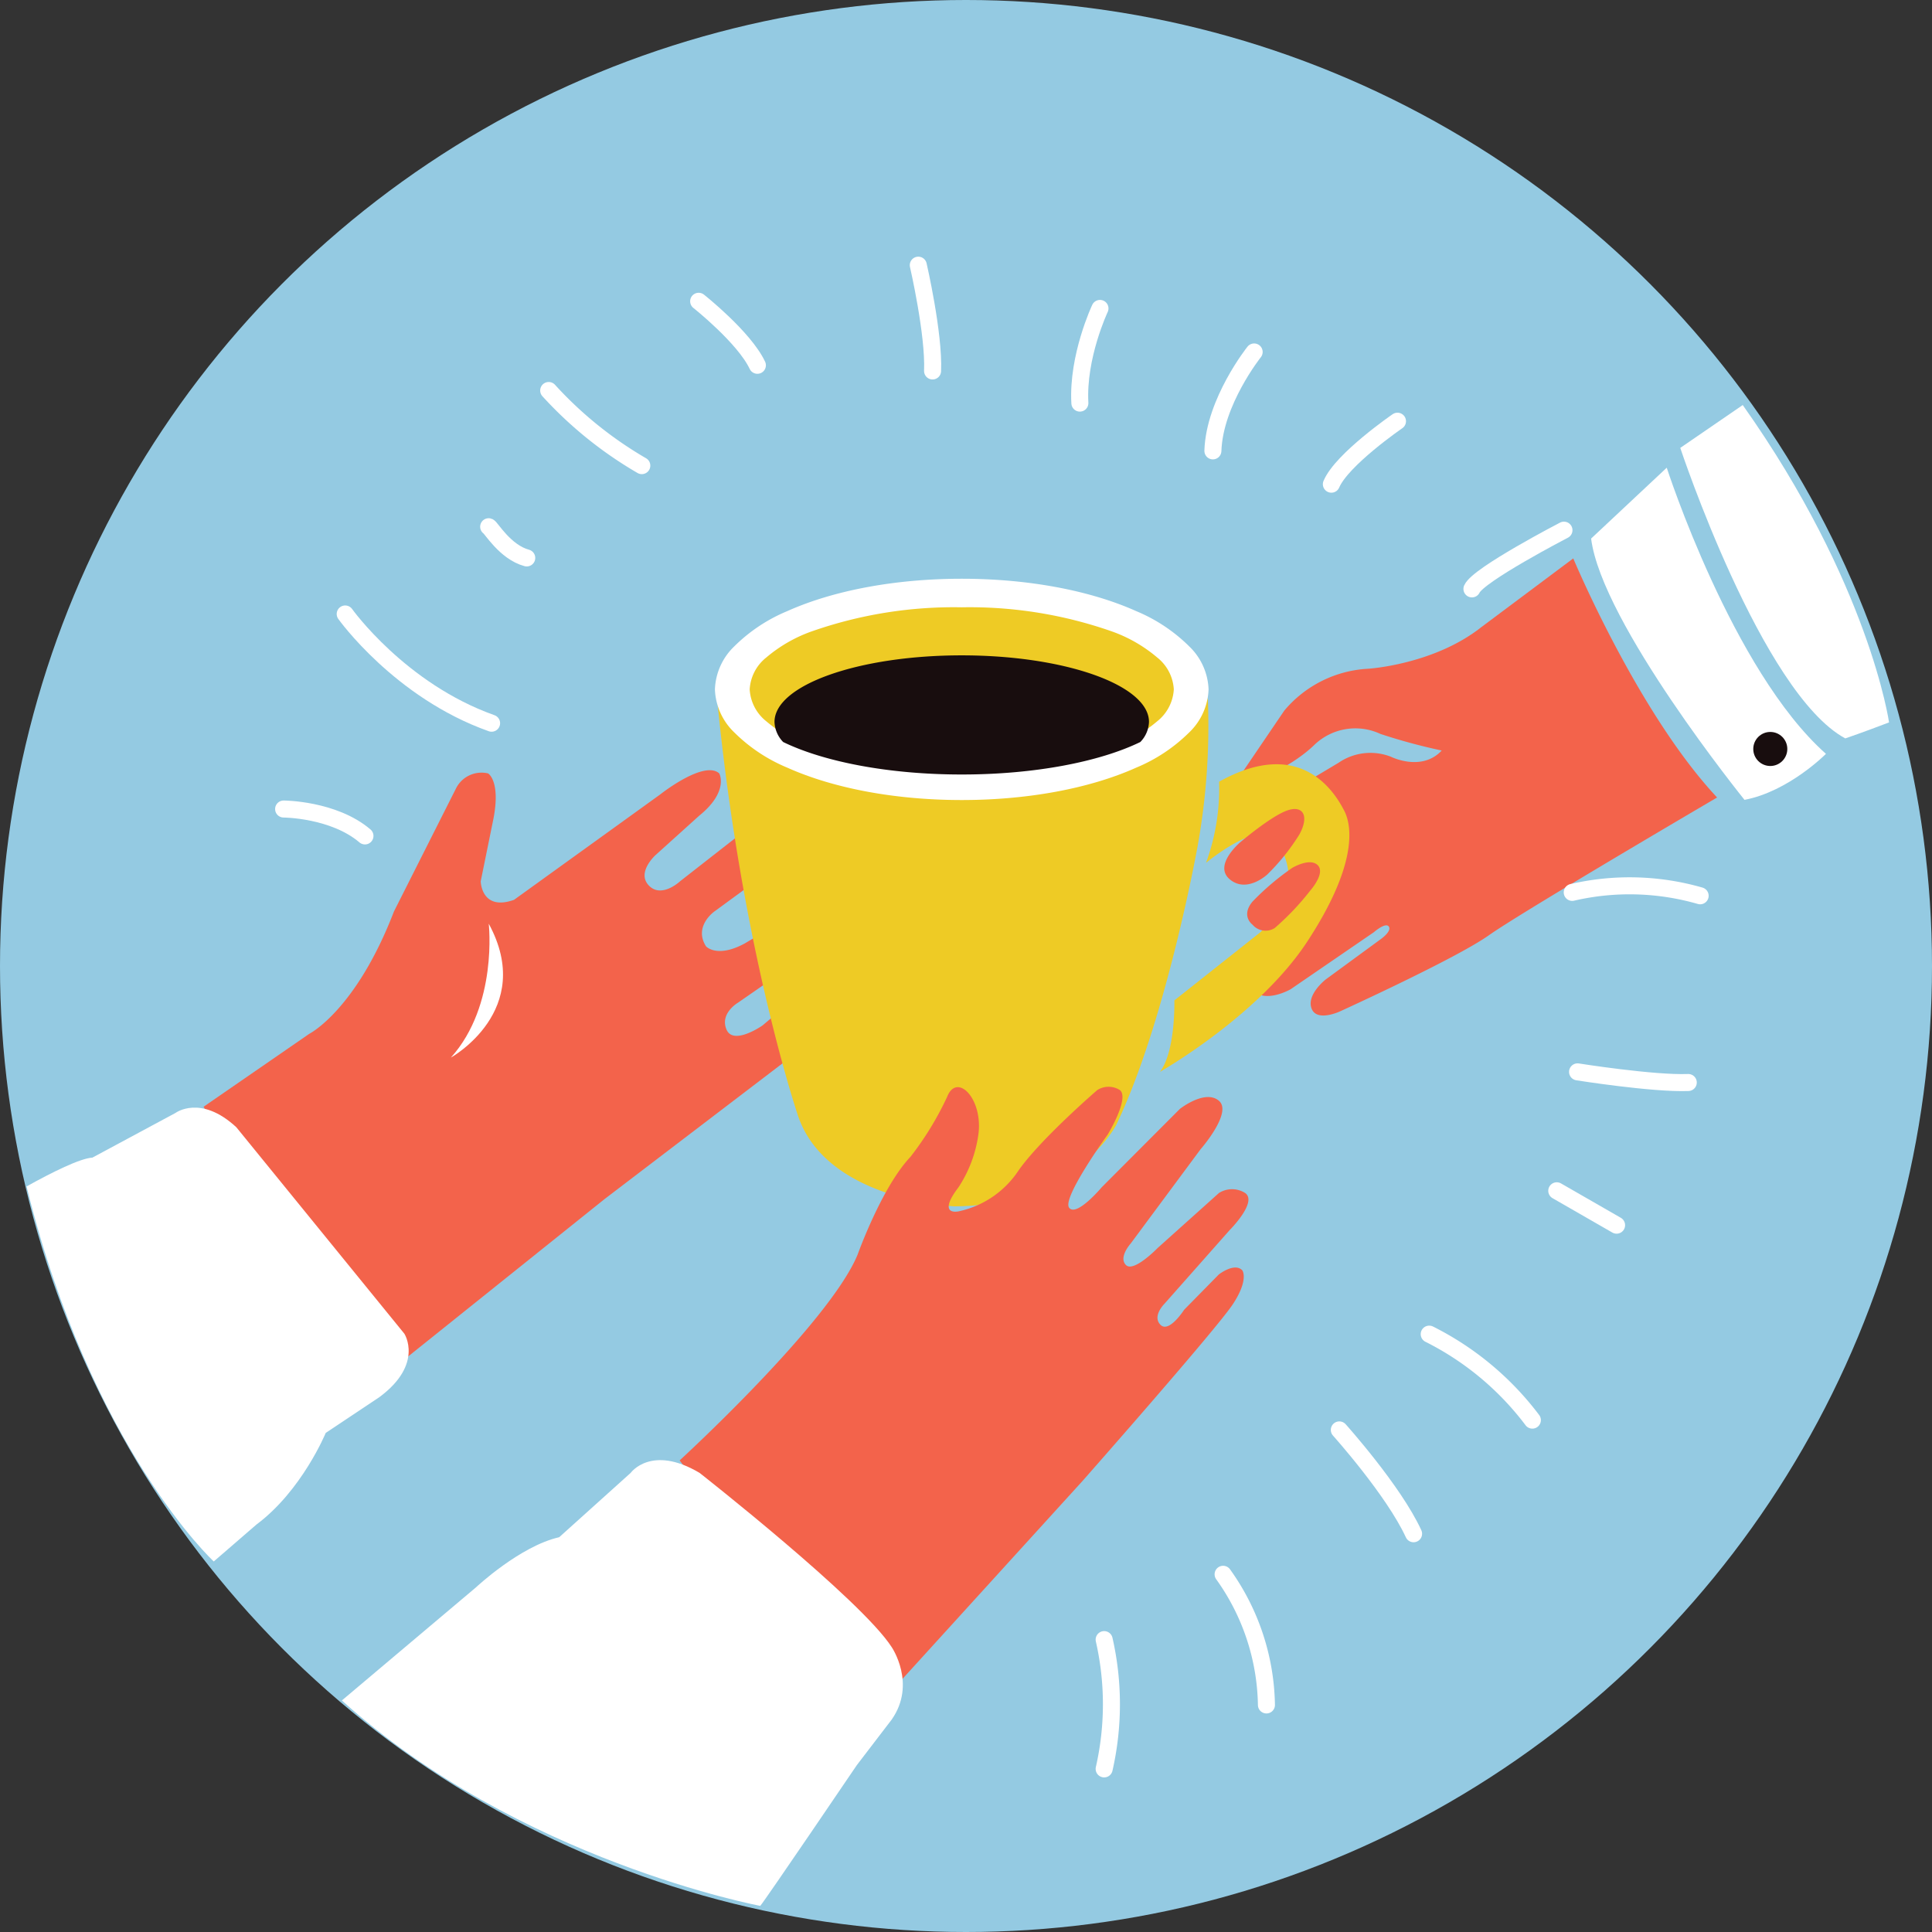 <svg id="Group_483" data-name="Group 483" xmlns="http://www.w3.org/2000/svg" width="227" height="227" viewBox="0 0 227 227">
  <rect x="0" y="0" width="227" height="227" fill="#333333" stroke="none"/>
  <circle id="Ellipse_7" data-name="Ellipse 7" cx="113.5" cy="113.5" r="113.5" fill="#94cae2"/>
  <path id="Path_446" data-name="Path 446" d="M1910.033,4405.4l12.429-8.576s5.469-2.749,9.943-14.371l7.333-14.542a3.352,3.352,0,0,1,3.729-1.678s1.491.87.622,5.345l-1.491,7.333s.062,3.542,3.915,2.175l17.152-12.367s5.158-4.1,6.96-2.486c0,0,1.181,2.113-2.362,4.972l-5.1,4.6s-2.3,2.051-.808,3.6,3.667-.5,3.667-.5l8.265-6.463.621,6.463-4.847,3.542s-2.486,1.74-.994,4.1c0,0,1.269,1.434,4.542-.331l4.634-2.758-1.214,6.8-4.192,2.905s-2.17,1.25-1.361,3.163,4.229-.478,4.229-.478l2.354-1.986.441,6.1-21.337,16.271-23.2,18.589-7.428-2.942Z" transform="translate(-1886.117 -4275.36)" fill="#f3634b"/>
  <path id="Path_437" data-name="Path 437" d="M2128,4313.772l-7.34,5.036s9.557,28.808,19.387,34.133c0,0,2.194-.747,5.144-1.88C2145.194,4351.061,2142.867,4334.777,2128,4313.772Z" transform="translate(-1923.237 -4266.182)" fill="#fff"/>
  <path id="Path_438" data-name="Path 438" d="M2116.83,4322.709s7.706,23.864,18.706,33.62c0,0-4.35,4.412-9.57,5.406,0,0-16.779-20.756-18.022-30.7Z" transform="translate(-1920.996 -4267.757)" fill="#fff"/>
  <circle id="Ellipse_2" data-name="Ellipse 2" cx="2" cy="2" r="2" transform="translate(206 86)" fill="#180d0e"/>
  <path id="Path_439" data-name="Path 439" d="M2096.892,4335.648s7.582,18.146,16.9,28.089c0,0-22.962,13.455-26.815,16.189s-17.438,8.919-17.438,8.919-2.772,1.33-3.394-.311,1.669-3.423,1.669-3.423l6.421-4.7s1.358-.933.99-1.5-1.754.65-1.754.65l-9.8,6.716c-.013,0-3.065,1.765-4.536,0,0,0-1.067-1.875,2.169-4.338,0,0,8.016-5.3,8.016-11.326l-4.063-8.531,4.063-2.427a6.612,6.612,0,0,1,6.159-.7s3.6,1.8,5.957-.736a68.015,68.015,0,0,1-7.2-1.949,6.95,6.95,0,0,0-7.762,1.287c-2.574,2.5-7.17,4.67-9.34,4.522l5.8-8.541a13.793,13.793,0,0,1,9.855-4.927s7.7-.468,13.293-4.881Z" transform="translate(-1912.042 -4270.037)" fill="#f3634b"/>
  <path id="Path_440" data-name="Path 440" d="M2053.395,4367.058a25.47,25.47,0,0,1-1.535,9.533s6.22-5.171,8.079-2.747c0,0,4.6,5.089-1.7,10.907l-10.1,8s.162,5.979-1.7,8.4c0,0,11.552-6.544,17.289-15.269s5.413-13.411,4.363-15.431S2063.089,4361.645,2053.395,4367.058Z" transform="translate(-1910.158 -4275.211)" fill="#eecb25"/>
  <path id="Path_441" data-name="Path 441" d="M2057.527,4375.273s3.451-2.941,5.4-3.677,2.716.594,1.528,2.772a25.269,25.269,0,0,1-3.762,4.7s-2.4,2.263-4.413.594S2057.527,4375.273,2057.527,4375.273Z" transform="translate(-1911.776 -4276.336)" fill="#f3634b"/>
  <path id="Path_442" data-name="Path 442" d="M2059.515,4386.321s-1.414-1.019,0-2.715a30.673,30.673,0,0,1,4.667-3.96s2.065-1.244,3-.311-.877,2.97-.877,2.97a30.732,30.732,0,0,1-4.186,4.412A2.014,2.014,0,0,1,2059.515,4386.321Z" transform="translate(-1912.35 -4277.675)" fill="#f3634b"/>
  <path id="Path_443" data-name="Path 443" d="M1983.214,4352.616s.2,0,.2,0c0-2.084,1.148-4.382,9.533-7.2,0,0,13.653-5.332,26.983-3.312,0,0,18.581,1.939,21.005,11.229a79.779,79.779,0,0,1-1.212,17.208s-3.676,20.479-9.573,32.759c0,0-4.928,9.453-18.985,9.533,0,0-15.35-.646-18.5-10.987C1992.669,4401.842,1986.021,4382.144,1983.214,4352.616Z" transform="translate(-1899.014 -4271.094)" fill="#eecb25"/>
  <path id="Subtraction_1" data-name="Subtraction 1" d="M29,26c-7.746,0-15.029-1.352-20.506-3.808A19.38,19.38,0,0,1,2.279,18.06,7.365,7.365,0,0,1,0,13,7.365,7.365,0,0,1,2.279,7.94,19.377,19.377,0,0,1,8.494,3.807C13.971,1.352,21.254,0,29,0S44.029,1.352,49.506,3.807A19.38,19.38,0,0,1,55.721,7.94,7.365,7.365,0,0,1,58,13a7.365,7.365,0,0,1-2.279,5.06,19.381,19.381,0,0,1-6.215,4.132C44.029,24.648,36.746,26,29,26ZM29,3.355A50.517,50.517,0,0,0,11.383,6.18a17.017,17.017,0,0,0-5.34,3.066A5.153,5.153,0,0,0,4.085,13a5.153,5.153,0,0,0,1.958,3.754,17.017,17.017,0,0,0,5.34,3.066A50.517,50.517,0,0,0,29,22.645,50.518,50.518,0,0,0,46.618,19.82a17.018,17.018,0,0,0,5.34-3.066A5.153,5.153,0,0,0,53.916,13a5.153,5.153,0,0,0-1.958-3.754,17.018,17.018,0,0,0-5.34-3.066A50.518,50.518,0,0,0,29,3.355Z" transform="translate(84 68)" fill="#fff"/>
  <path id="Intersection_1" data-name="Intersection 1" d="M1.018,10.183A3.559,3.559,0,0,1,0,7.824C0,3.5,9.85,0,22,0S44,3.5,44,7.824a3.558,3.558,0,0,1-1.018,2.359C38.215,12.5,30.591,14,22,14S5.786,12.5,1.018,10.183Z" transform="translate(91 77)" fill="#180d0e"/>
  <path id="Path_444" data-name="Path 444" d="M1977.94,4454.9s17.539-16.068,20.9-24.155c0,0,2.823-7.923,6.217-11.509a36.7,36.7,0,0,0,4.3-7.027c1.147-2.964,4.255.191,3.681,4.4a15,15,0,0,1-2.342,6.214c-1.865,2.438-1.147,3.012,0,2.82a11.247,11.247,0,0,0,7.075-4.828c2.629-3.729,9.226-9.417,9.226-9.417a2.457,2.457,0,0,1,2.677,0c1.147.956-1.434,5.21-1.434,5.21s-5.4,7.458-4.541,8.6,3.824-2.391,3.824-2.391l9.19-9.214s2.964-2.342,4.589-.956-2.151,5.688-2.151,5.688l-8.222,11.09s-1.458,1.613-.55,2.521,3.729-2.008,3.729-2.008l7.194-6.453a2.873,2.873,0,0,1,3.083,0c1.482,1.052-1.817,4.35-1.817,4.35l-7.7,8.7s-1.434,1.434-.43,2.438,2.773-1.769,2.773-1.769l4.087-4.158s1.841-1.435,2.749-.479c0,0,.813,1.051-1.1,3.968s-17.663,20.771-17.663,20.771l-21.22,23.328-13.808-9.381Z" transform="translate(-1898.084 -4283.311)" fill="#f3634b"/>
  <path id="Path_445" data-name="Path 445" d="M1929.762,4492.5l15.769-13.3s5.146-4.831,9.767-5.881l8.4-7.562s2.415-3.361,8.087,0c0,0,19.01,14.914,22.58,20.48,0,0,2.941,4.306,0,8.507l-4.1,5.356s-10.714,15.8-11.344,16.535C1978.927,4516.639,1950.528,4511.313,1929.762,4492.5Z" transform="translate(-1889.594 -4292.705)" fill="#fff"/>
  <path id="Path_447" data-name="Path 447" d="M1949.76,4387.75s1.1,9.561-4.446,15.728C1945.314,4403.479,1955.305,4397.933,1949.76,4387.75Z" transform="translate(-1892.335 -4279.219)" fill="#fff"/>
  <path id="Path_448" data-name="Path 448" d="M1884.79,4423.242c3.024-1.683,6.287-3.3,7.735-3.386l9.767-5.251s2.941-2.206,7.142,1.68l19.745,24.261s2.31,3.571-2.941,7.457l-6.3,4.2s-2.783,6.774-8.139,10.765l-5.016,4.338S1892.327,4453.943,1884.79,4423.242Z" transform="translate(-1881.668 -4283.842)" fill="#fff"/>
  <path id="Path_449" data-name="Path 449" d="M1921.453,4371.392s5.871.021,9.557,3.161" transform="translate(-1888.129 -4276.336)" fill="none" stroke="#fff" stroke-linecap="round" stroke-width="2"/>
  <path id="Path_450" data-name="Path 450" d="M1930.237,4343.573s6.417,9.011,17.2,12.834" transform="translate(-1889.677 -4271.434)" fill="none" stroke="#fff" stroke-linecap="round" stroke-width="2"/>
  <path id="Path_451" data-name="Path 451" d="M1950.7,4331.129c.249.062,1.926,2.982,4.474,3.666" transform="translate(-1893.284 -4269.241)" fill="none" stroke="#fff" stroke-linecap="round" stroke-width="2"/>
  <path id="Path_452" data-name="Path 452" d="M1959.263,4311.7a46.1,46.1,0,0,0,10.938,8.825" transform="translate(-1894.793 -4265.817)" fill="none" stroke="#fff" stroke-linecap="round" stroke-width="2"/>
  <path id="Path_453" data-name="Path 453" d="M1980.651,4298.972s5.344,4.226,6.9,7.52" transform="translate(-1898.562 -4263.573)" fill="none" stroke="#fff" stroke-linecap="round" stroke-width="2"/>
  <path id="Path_454" data-name="Path 454" d="M2011.977,4293.823s1.865,8.079,1.678,12.429" transform="translate(-1904.083 -4262.666)" fill="none" stroke="#fff" stroke-linecap="round" stroke-width="2"/>
  <path id="Path_455" data-name="Path 455" d="M2037.38,4299.991s-2.672,5.655-2.362,11.124" transform="translate(-1908.139 -4263.753)" fill="none" stroke="#fff" stroke-linecap="round" stroke-width="2"/>
  <path id="Path_456" data-name="Path 456" d="M2058.845,4306.2s-4.661,5.842-4.847,11.621" transform="translate(-1911.489 -4264.846)" fill="none" stroke="#fff" stroke-linecap="round" stroke-width="2"/>
  <path id="Path_457" data-name="Path 457" d="M2078.664,4316.078s-6.525,4.475-7.768,7.4" transform="translate(-1914.467 -4266.588)" fill="none" stroke="#fff" stroke-linecap="round" stroke-width="2"/>
  <path id="Path_458" data-name="Path 458" d="M2101.758,4331.619s-10.068,5.22-10.813,6.9" transform="translate(-1918 -4269.327)" fill="none" stroke="#fff" stroke-linecap="round" stroke-width="2"/>
  <path id="Path_459" data-name="Path 459" d="M2105.251,4383.12a29.9,29.9,0,0,1,15.027.4" transform="translate(-1920.521 -4278.271)" fill="none" stroke="#fff" stroke-linecap="round" stroke-width="2"/>
  <path id="Path_460" data-name="Path 460" d="M2106.011,4408.882s8.887,1.411,13.007,1.25" transform="translate(-1920.655 -4282.943)" fill="none" stroke="#fff" stroke-linecap="round" stroke-width="2"/>
  <path id="Path_461" data-name="Path 461" d="M2103.044,4425.845l7.029,4.04" transform="translate(-1920.132 -4285.933)" fill="none" stroke="#fff" stroke-linecap="round" stroke-width="2"/>
  <path id="Path_462" data-name="Path 462" d="M2084.852,4446.293a34.538,34.538,0,0,1,12.118,10.1" transform="translate(-1916.926 -4289.537)" fill="none" stroke="#fff" stroke-linecap="round" stroke-width="2"/>
  <path id="Path_463" data-name="Path 463" d="M2072.029,4459.95s6.382,7.109,8.725,12.2" transform="translate(-1914.666 -4291.943)" fill="none" stroke="#fff" stroke-linecap="round" stroke-width="2"/>
  <path id="Path_464" data-name="Path 464" d="M2055.455,4480.545a27.063,27.063,0,0,1,5.09,15.35" transform="translate(-1911.745 -4295.573)" fill="none" stroke="#fff" stroke-linecap="round" stroke-width="2"/>
  <path id="Path_465" data-name="Path 465" d="M2038.488,4489.862a34.206,34.206,0,0,1,0,15.188" transform="translate(-1908.755 -4297.215)" fill="none" stroke="#fff" stroke-linecap="round" stroke-width="2"/>
</svg>
